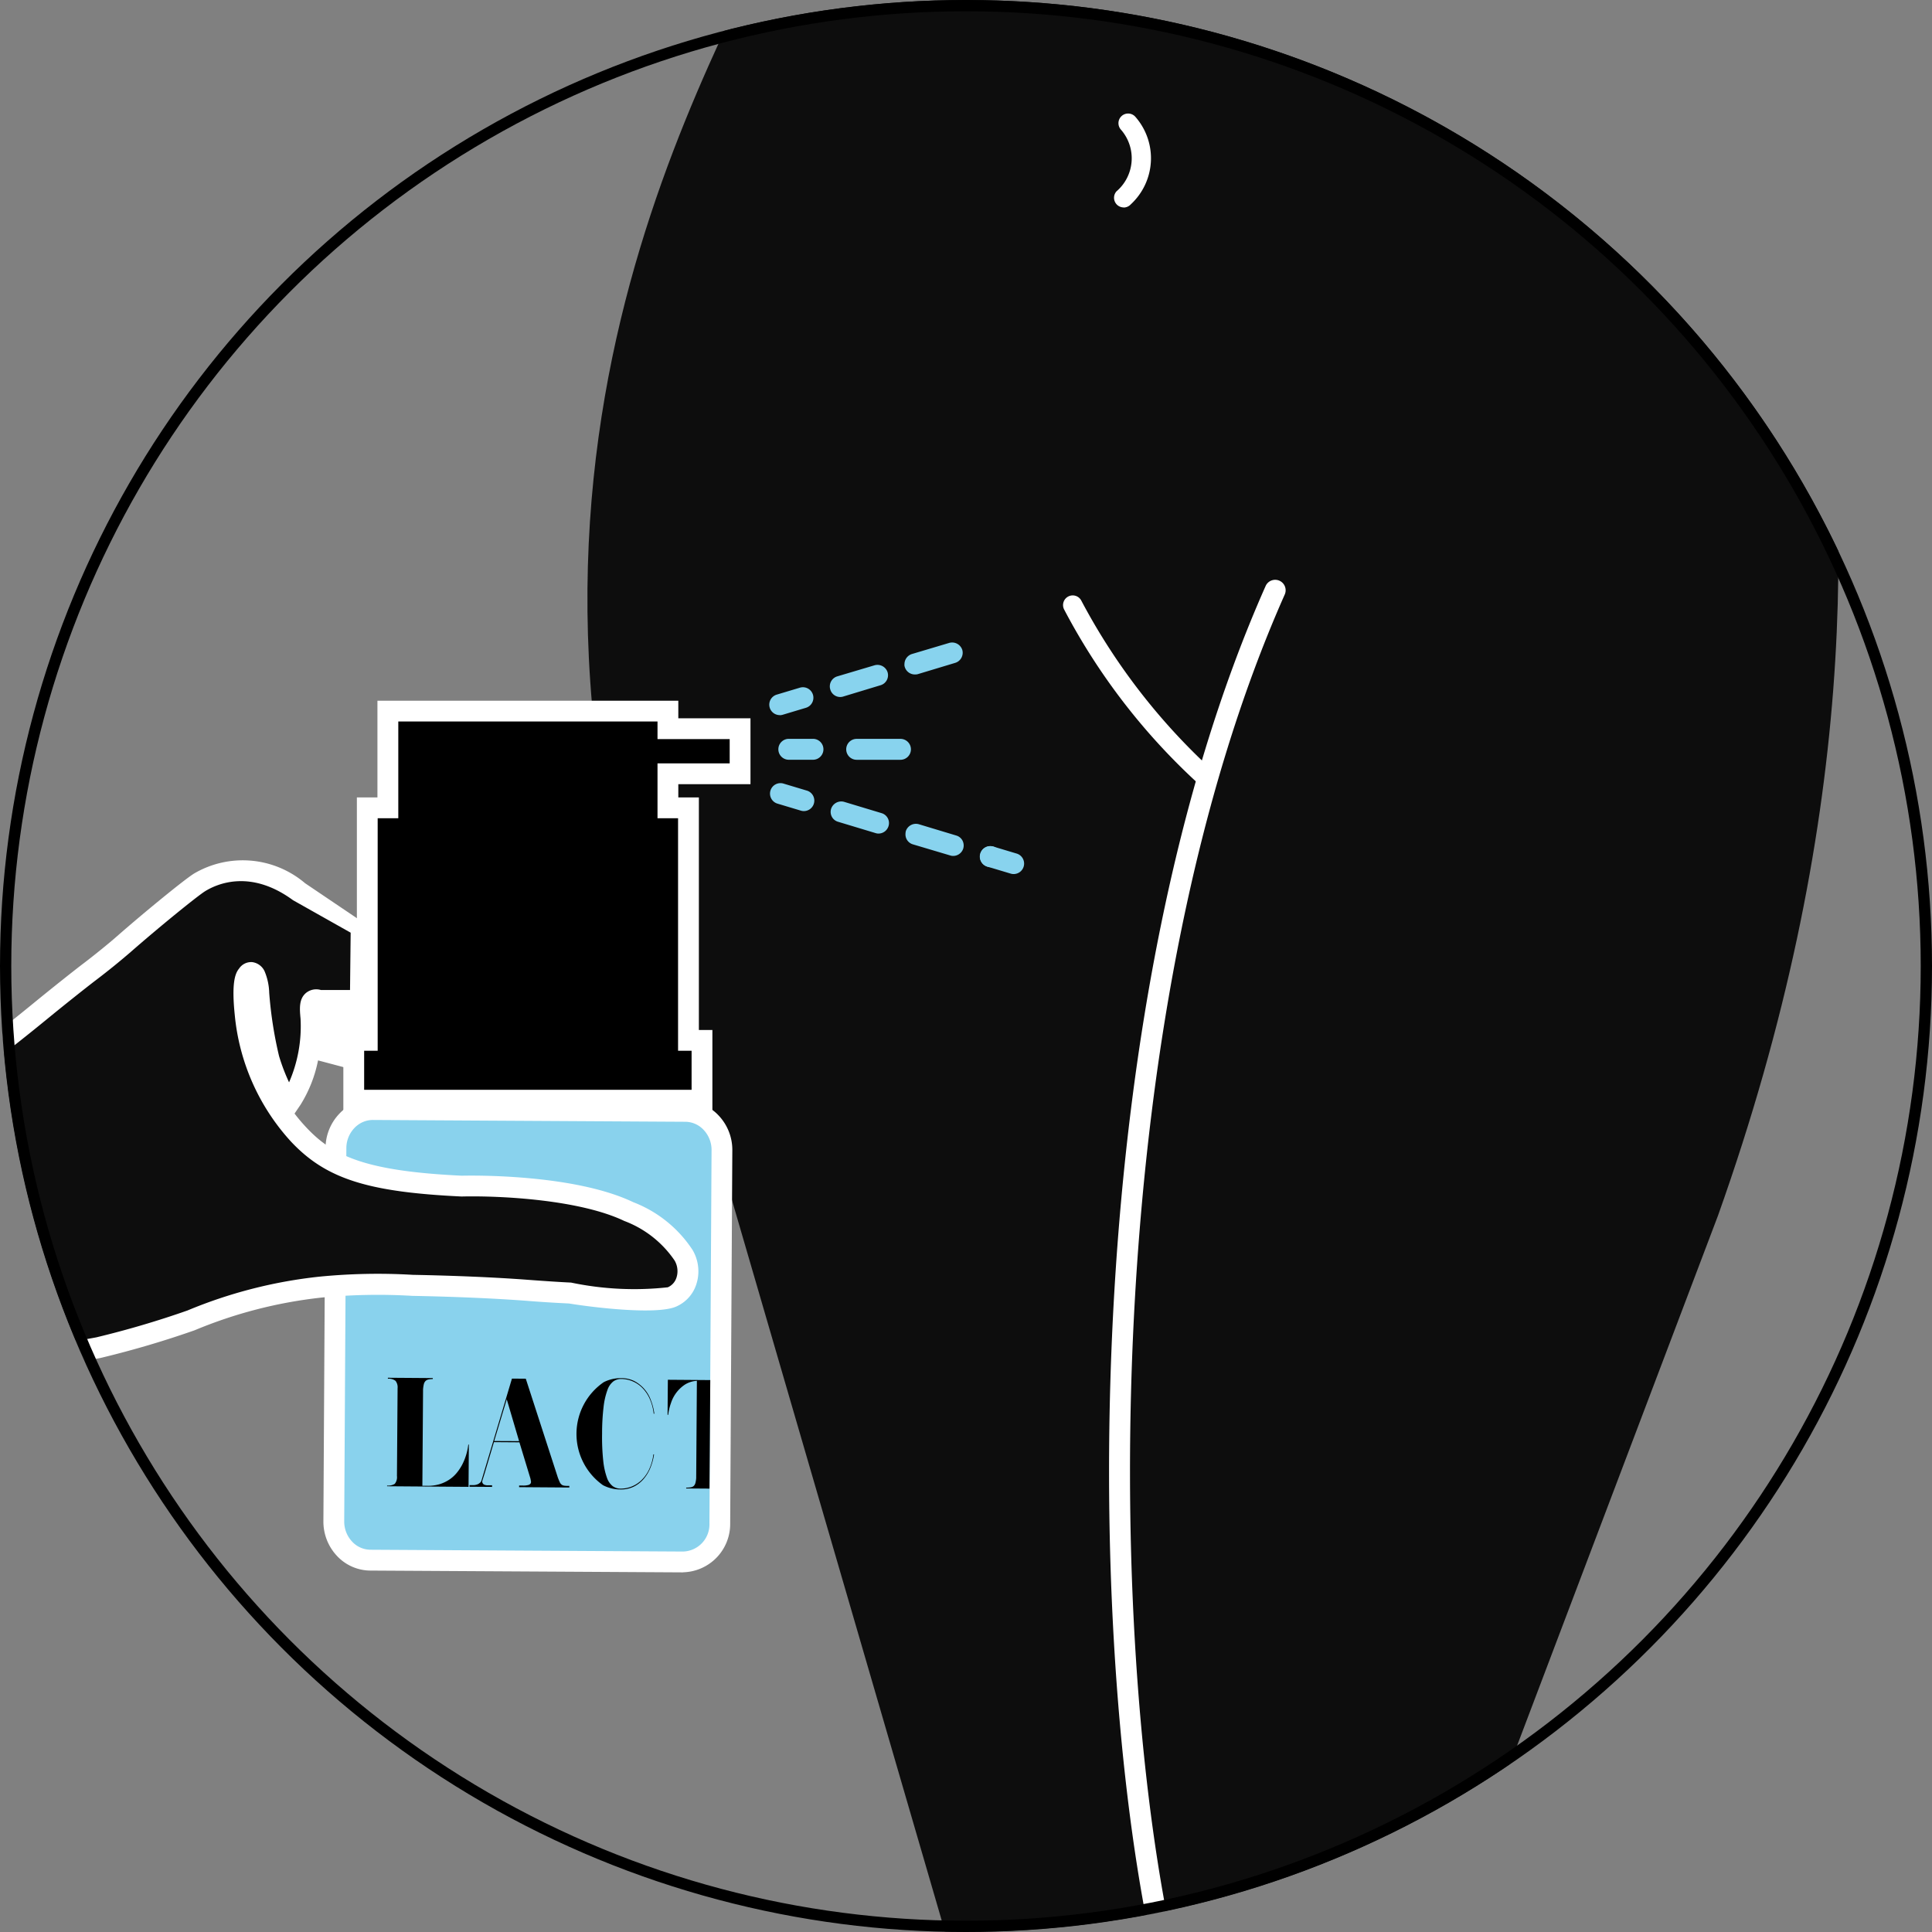 <svg viewBox="0 0 120 120" height="120" width="120" xmlns="http://www.w3.org/2000/svg" data-sanitized-data-name="구성 요소 109 – 4" data-name="구성 요소 109 – 4">
    <rect x="0" y="0" width="120" height="120" fill="#808080" stroke="none"/>
    <defs>
        <clipPath id="7v288kqxna">
            <path style="fill:none" d="M33.252 113.03a59.992 59.992 0 1 0 59.993-59.992 59.993 59.993 0 0 0-59.993 59.992" data-sanitized-data-name="패스 4681" data-name="패스 4681"></path>
        </clipPath>
        <clipPath id="3hxmkpnu5b">
            <path style="fill:none" d="m57.025 149.121 19.217.736 1.04-1.428.1-13.747-21.026-.511z" data-sanitized-data-name="패스 4692" data-name="패스 4692"></path>
        </clipPath>
    </defs>
    <g data-sanitized-data-name="그룹 1967" data-name="그룹 1967">
        <g data-sanitized-data-name="그룹 1962" data-name="그룹 1962">
            <g transform="translate(-33.236 -53.037)" style="clip-path:url(#7v288kqxna)" data-sanitized-data-name="그룹 1961" data-name="그룹 1961">
                <path style="fill:#0d0d0d" d="M78.582 127.174c-18.6-39.492-3.01-66.324 2.576-78.411 5.37-11.622 2.575-18.888 2.575-18.888s-4.795-18.2-5.525-27.685L77.9 0h64.212c0 8.027-5.153 29.874-5.153 29.874s-1.771 8.044 0 12.592c2.926 7.509 20.076 38.069 2.989 86.063l-17.921 47.282H92.744z" data-sanitized-data-name="패스 4676" data-name="패스 4676"></path>
                <path style="fill:#fff" d="M105.2 173.41a.651.651 0 0 1-.637-.523c-3.97-19.919-4.1-57.845 7.29-83.467a.65.65 0 0 1 1.187.529c-11.248 25.31-11.135 62.95-7.2 82.684a.651.651 0 0 1-.511.765.7.7 0 0 1-.128.012" data-sanitized-data-name="패스 4677" data-name="패스 4677"></path>
                <path style="fill:#fff" d="M108.036 101.834a.605.605 0 0 1-.4-.15 39.607 39.607 0 0 1-8.31-10.8.6.6 0 0 1 1.078-.529 39.06 39.06 0 0 0 8.028 10.428.6.6 0 0 1-.4 1.05" data-sanitized-data-name="패스 4678" data-name="패스 4678"></path>
                <path style="fill:#89d2ed" d="M53.969 147.515a2.352 2.352 0 0 0 2.273 2.424l19.4.112a2.352 2.352 0 0 0 2.3-2.4l.133-23.162a2.351 2.351 0 0 0-2.273-2.424l-19.4-.112a2.35 2.35 0 0 0-2.3 2.4z" data-sanitized-data-name="패스 4679" data-name="패스 4679"></path>
                <path style="fill:#fff" d="M75.655 150.7h-.017l-19.4-.112a2.856 2.856 0 0 1-2.081-.92 3.11 3.11 0 0 1-.834-2.154l.133-23.163a3.1 3.1 0 0 1 .861-2.143 2.85 2.85 0 0 1 2.073-.9h.017l19.4.111a2.852 2.852 0 0 1 2.079.919 3.107 3.107 0 0 1 .836 2.154l-.133 23.163a3 3 0 0 1-2.935 3.04M56.391 122.6a1.576 1.576 0 0 0-1.142.5 1.813 1.813 0 0 0-.5 1.257l-.133 23.163a1.817 1.817 0 0 0 .485 1.263 1.572 1.572 0 0 0 1.145.511l19.4.112a1.686 1.686 0 0 0 1.654-1.756l.132-23.163a1.812 1.812 0 0 0-.485-1.263 1.57 1.57 0 0 0-1.145-.511L56.4 122.6z" data-sanitized-data-name="패스 4680" data-name="패스 4680"></path>
            </g>
        </g>
        <g data-sanitized-data-name="그룹 1964" data-name="그룹 1964">
            <g transform="translate(-33.236 -53.037)" style="clip-path:url(#3hxmkpnu5b)" data-sanitized-data-name="그룹 1963" data-name="그룹 1963">
                <path d="M70.968 139.364a1.141 1.141 0 0 1 .37-.53.827.827 0 0 1 .485-.147 1.851 1.851 0 0 1 .7.143 1.871 1.871 0 0 1 .606.409 2.275 2.275 0 0 1 .459.674 3.094 3.094 0 0 1 .25.931h.04a3.515 3.515 0 0 0-.214-.836 2.173 2.173 0 0 0-1.031-1.191 1.817 1.817 0 0 0-.812-.181 2.332 2.332 0 0 0-1.085.25 3.9 3.9 0 0 0-.046 6.4 2.352 2.352 0 0 0 1.081.265 1.829 1.829 0 0 0 .814-.169 1.927 1.927 0 0 0 .624-.479 2.541 2.541 0 0 0 .424-.7 3.438 3.438 0 0 0 .226-.833h-.04a3.083 3.083 0 0 1-.263.928 2.269 2.269 0 0 1-.468.667 1.88 1.88 0 0 1-.613.4 1.829 1.829 0 0 1-.7.133.825.825 0 0 1-.483-.154 1.133 1.133 0 0 1-.362-.536 4.517 4.517 0 0 1-.226-1.043 13.673 13.673 0 0 1-.071-1.682 13.878 13.878 0 0 1 .095-1.682 4.492 4.492 0 0 1 .241-1.039" data-sanitized-data-name="패스 4682" data-name="패스 4682"></path>
                <path d="M74.7 140.914h.04a3.313 3.313 0 0 1 .172-.734 2.169 2.169 0 0 1 .878-1.151 1.563 1.563 0 0 1 .731-.227l-.043 6.041a1.573 1.573 0 0 1-.049.307.4.4 0 0 1-.1.18.367.367 0 0 1-.184.086 1.533 1.533 0 0 1-.287.02v.051l2.805.02v-.051a1.738 1.738 0 0 1-.306-.024.35.35 0 0 1-.187-.089.364.364 0 0 1-.092-.181 1.439 1.439 0 0 1-.024-.308l.044-6.04a1.578 1.578 0 0 1 .724.237 1.871 1.871 0 0 1 .523.5 2.58 2.58 0 0 1 .336.665 3.661 3.661 0 0 1 .167.736h.034l.016-2.177-5.18-.038z" data-sanitized-data-name="패스 4683" data-name="패스 4683"></path>
                <path d="M61.923 144.048a2.96 2.96 0 0 1-.317.471 2.137 2.137 0 0 1-.449.41 2.31 2.31 0 0 1-.6.288 2.5 2.5 0 0 1-.781.106h-.306l.043-5.988a2.031 2.031 0 0 1 .046-.314.436.436 0 0 1 .1-.2.364.364 0 0 1 .181-.1 1.137 1.137 0 0 1 .278-.028v-.061l-2.79-.02v.061a.673.673 0 0 1 .476.132.645.645 0 0 1 .127.456l-.04 5.448a.66.66 0 0 1-.133.49.751.751 0 0 1-.478.108v.044l5.058.037.019-2.626h-.034a3.662 3.662 0 0 1-.4 1.288" data-sanitized-data-name="패스 4684" data-name="패스 4684"></path>
                <path d="M68.133 145.259a.379.379 0 0 1-.126-.156 3.777 3.777 0 0 1-.124-.3l-1.989-6.132-.86-.007-1.9 6.354a.279.279 0 0 1-.1.128.482.482 0 0 1-.16.093.745.745 0 0 1-.287.042H62.4v.1l1.4.01v-.1h-.247a.568.568 0 0 1-.243-.04.213.213 0 0 1-.1-.1.178.178 0 0 1-.019-.129l.157-.506.567-1.906 1.583.011.684 2.25c.012.058.023.114.032.168a.2.2 0 0 1-.024.142.245.245 0 0 1-.148.094 1.183 1.183 0 0 1-.33.032h-.233v.1l3.119.022v-.1c-.119 0-.215 0-.286-.011a.388.388 0 0 1-.18-.057m-4.2-2.72.779-2.593.767 2.6z" data-sanitized-data-name="패스 4685" data-name="패스 4685"></path>
                <path d="M85.572 139.732a3.363 3.363 0 0 0-.954-.738 2.34 2.34 0 0 0-1.053-.275 2.375 2.375 0 0 0-1.072.259 3.319 3.319 0 0 0-.961.725 3.726 3.726 0 0 0-.7 1.093 3.668 3.668 0 0 0-.02 2.727 3.717 3.717 0 0 0 .682 1.1 3.3 3.3 0 0 0 .951.738 2.248 2.248 0 0 0 2.125.016 3.366 3.366 0 0 0 .965-.725 3.79 3.79 0 0 0 .707-1.093 3.58 3.58 0 0 0 .02-2.728 3.79 3.79 0 0 0-.692-1.1m-.795 4.137a4.049 4.049 0 0 1-.231 1.04 1.044 1.044 0 0 1-.41.53 1.2 1.2 0 0 1-.621.146 1.219 1.219 0 0 1-.632-.155 1.043 1.043 0 0 1-.4-.536 3.934 3.934 0 0 1-.209-1.043c-.043-.559-.06-1.121-.051-1.682s.025-1.112.075-1.665a3.942 3.942 0 0 1 .225-1.044 1.067 1.067 0 0 1 .41-.539 1.2 1.2 0 0 1 .634-.15 1.169 1.169 0 0 1 .619.159 1.068 1.068 0 0 1 .4.545 4.1 4.1 0 0 1 .216 1.047 16.234 16.234 0 0 1 .056 1.666 16.537 16.537 0 0 1-.08 1.681" data-sanitized-data-name="패스 4686" data-name="패스 4686"></path>
                <path d="M108.052 134.859c-.564.147-1.117.266-1.681.371l-.01.056c.551.154.718.581.6 1.293l-.466 2.75a1.735 1.735 0 0 0-1.406-.9c-1.508-.011-2.811 2.5-2.826 4.545-.011 1.563.727 2.295 1.417 2.3.627.005 1.492-.661 2.492-3.862h.021a24.041 24.041 0 0 0-.542 3.053c0 .508.206.825.514.827.489 0 .813-.748 1.245-1.8l-.042-.028c-.517.875-.645 1.038-.772 1.037-.191 0-.146-.344-.1-.577zm-1.8 5.992c-.848 2.709-1.676 4.074-2.366 4.069-.457 0-.792-.609-.782-2.007.015-2.1.786-4.355 1.9-4.347.5 0 .973.46 1.315 1.71z" data-sanitized-data-name="패스 4687" data-name="패스 4687"></path>
                <path d="M109.738 135.844a.685.685 0 0 0-.579.709.706.706 0 0 0 .569.744.715.715 0 0 0 .578-.736.693.693 0 0 0-.568-.717" data-sanitized-data-name="패스 4688" data-name="패스 4688"></path>
                <path d="M109.183 145.077c-.17 0-.125-.261-.07-.562l.932-5.519a6.051 6.051 0 0 1-1.681.383l-.011.068c.6.2.728.582.562 1.554l-.621 3.644a2.35 2.35 0 0 0-.045.411c0 .494.185.81.567.813.435 0 .65-.475 1.2-1.8l-.043-.042c-.495.929-.676 1.05-.793 1.049" data-sanitized-data-name="패스 4689" data-name="패스 4689"></path>
                <path d="M95.139 144.975c-.085 0-.127-.1-.125-.261q.129-1.158.366-2.287a15.89 15.89 0 0 0 .323-2.206c0-.726-.278-1.3-.724-1.307-.754-.006-1.477 1.621-3.042 5.051h-.01l.452-2.355a8.781 8.781 0 0 0 .2-1.425c0-.713-.3-1.291-.734-1.294-.765-.005-1.489 1.648-3.021 5.024h-.011c.132-.685.3-1.536.4-2.15l.5-2.917a7.5 7.5 0 0 1-1.681.383l-.011.055c.635.237.738.7.606 1.416l-.84 4.878.775.006.222-1.288c1.834-4.058 2.276-4.823 2.669-4.82.265 0 .348.331.345.756a5.561 5.561 0 0 1-.1.932l-.776 4.437.776.005.221-1.316c1.8-4.018 2.318-4.8 2.658-4.793.266 0 .348.317.345.756a12.215 12.215 0 0 1-.291 2.107 19.726 19.726 0 0 0-.433 2.589c0 .44.153.81.525.813.488 0 .77-.653 1.256-1.8l-.043-.028c-.569.929-.676 1.038-.793 1.037" data-sanitized-data-name="패스 4690" data-name="패스 4690"></path>
                <path d="M100.141 138.953c-1.678-.013-3.191 2.156-3.207 4.295-.011 1.494.7 2.542 1.808 2.55 1.073.008 1.9-.947 2.321-2.2l-.042-.014a2.15 2.15 0 0 1-1.827 1.357c-.69 0-1.4-.476-1.387-2.012a4.5 4.5 0 0 1 .047-.6c1.615-.166 3.607-.933 3.617-2.263.006-.795-.714-1.1-1.33-1.108m-2.254 3.235c.365-2.026 1.34-3.1 2.083-3.1.358-.022.662.335.678.8a1.1 1.1 0 0 1 0 .14c-.008 1.11-1.077 1.994-2.756 2.16" data-sanitized-data-name="패스 4691" data-name="패스 4691"></path>
            </g>
        </g>
        <g data-sanitized-data-name="그룹 1966" data-name="그룹 1966">
            <g transform="translate(-33.236 -53.037)" style="clip-path:url(#7v288kqxna)" data-sanitized-data-name="그룹 1965" data-name="그룹 1965">
                <path d="M79.2 101.1v-2.8h-4.479v-1.095h-17.4v6.009h-1.273v14.446h-.84v3.715h21.63v-3.715H76v-14.446h-1.279V101.1z" data-sanitized-data-name="패스 4693" data-name="패스 4693"></path>
                <path style="fill:#fff" d="M77.484 122.019H54.562v-5.006h.84v-14.445h1.277v-6.009h18.688v1.093h4.483v4.091h-4.483v.825h1.277v14.445h.84zm-21.63-1.291h20.338V118.3h-.84v-14.441h-1.277v-3.408h4.483v-1.507h-4.483V97.85h-16.1v6.009h-1.281V118.3h-.84z" data-sanitized-data-name="패스 4694" data-name="패스 4694"></path>
                <path style="fill:#0d0d0d" d="m55.121 118.791-1.753-.463.067-.7c.072-.782.027-2.359-.42-2.465a.4.4 0 0 0-.362.053c-.159.137-.161.433-.1 1.041a8.9 8.9 0 0 1-1.177 5.017l-.2.29-.109-.155a11.333 11.333 0 0 1-1.127-2.6 25.536 25.536 0 0 1-.636-4.074 3.089 3.089 0 0 0-.2-1.041c-.078-.135-.14-.241-.261-.25s-.192.083-.26.166a4.6 4.6 0 0 0-.123 2.406 12.818 12.818 0 0 0 3.306 7.468c1.938 2.07 4.249 2.943 10.124 3.222 2.428-.056 7.453.175 10.394 1.581A7.145 7.145 0 0 1 75.691 131a1.934 1.934 0 0 1 .195 1.529 1.62 1.62 0 0 1-.932 1.068c-.857.346-3.786.156-6.284-.246a98.29 98.29 0 0 1-2.71-.174c-2.009-.151-4.466-.256-7.1-.307a36.833 36.833 0 0 0-5.727.111 28.869 28.869 0 0 0-8.031 2.066 58.305 58.305 0 0 1-5.747 1.693c-.978.191-3.915.669-4.49.731-.384.041-4.733.335-7.387.5-.766.046-1.78.1-2.261.109a88.522 88.522 0 0 0-4.792.307c-.57.056-12.27 1.316-14.114 1.485-.935.086-1.743.166-2.437.237a2.792 2.792 0 0 1-3.039-2.423 34.325 34.325 0 0 1 .6-10.726 1.188 1.188 0 0 1 1.167-.948c.337 0 .78 0 1.368-.012 5.2-.065 18.316-1.543 21.175-2.836 2.416-1.092 6.091-3.635 10.629-7.355 1.048-.859 2.421-1.952 3.061-2.437s1.584-1.249 2.09-1.694c1.733-1.521 4.152-3.493 4.705-3.837a5.331 5.331 0 0 1 6.173.572l3.268 2.208z" data-sanitized-data-name="패스 4695" data-name="패스 4695"></path>
                <path style="fill:#fff" d="M3.593 140.778a3.445 3.445 0 0 1-3.4-3.008A35.432 35.432 0 0 1 .8 126.837a1.841 1.841 0 0 1 1.8-1.469h.08c.305 0 .689 0 1.181-.011h.1c5.281-.066 18.223-1.561 20.915-2.779 2.363-1.068 5.989-3.58 10.484-7.265 1.06-.867 2.441-1.967 3.081-2.452s1.562-1.232 2.053-1.665c1.624-1.424 4.153-3.5 4.792-3.9a5.977 5.977 0 0 1 6.9.6l3.532 2.384.057 9.357-2.785-.737a8.223 8.223 0 0 1-1.079 2.742l-.38.561a10.809 10.809 0 0 0 .712.842c1.661 1.775 3.615 2.729 9.681 3.017.66-.017 6.977-.108 10.643 1.644a7.715 7.715 0 0 1 3.687 2.97 2.619 2.619 0 0 1 .331 1.715 2.554 2.554 0 0 1-.073.328 2.263 2.263 0 0 1-1.311 1.486c-1.2.488-4.863.078-6.631-.207a77.869 77.869 0 0 1-2.656-.168c-1.978-.148-4.422-.254-7.069-.305a36.135 36.135 0 0 0-5.641.107 28.383 28.383 0 0 0-7.88 2.031 59.072 59.072 0 0 1-5.845 1.72c-1.013.2-3.944.675-4.546.74-.4.042-4.7.333-7.417.5-.773.047-1.8.1-2.283.111-1.183.032-3.489.18-4.745.3l-2.877.306c-3.717.4-9.938 1.06-11.241 1.181-.934.084-1.739.164-2.43.235a3.388 3.388 0 0 1-.347.017m51.423-29.806-3.577-2.015c-2.63-1.931-4.7-1.032-5.467-.558-.478.3-2.8 2.18-4.619 3.773a44.33 44.33 0 0 1-2.126 1.723c-.628.477-1.993 1.564-3.042 2.423-4.582 3.756-8.307 6.33-10.773 7.443-3.084 1.4-16.6 2.835-21.434 2.894h-.1c-.542.007-.951.011-1.277.011a.537.537 0 0 0-.527.427 33.455 33.455 0 0 0-.592 10.517 2.133 2.133 0 0 0 2.327 1.856c.695-.072 1.506-.151 2.444-.237 1.294-.119 7.509-.782 11.222-1.178 1.575-.169 2.719-.291 2.888-.307a89.86 89.86 0 0 1 4.835-.31 85.158 85.158 0 0 0 2.241-.108c2.778-.172 7.016-.461 7.357-.5.55-.059 3.494-.539 4.436-.722a57.762 57.762 0 0 0 5.647-1.665 29.356 29.356 0 0 1 8.184-2.1 37.063 37.063 0 0 1 5.81-.115c2.67.051 5.139.158 7.14.308 1.2.091 2.183.151 2.69.173a19.1 19.1 0 0 0 6.013.293.974.974 0 0 0 .551-.648 1.179 1.179 0 0 0 .035-.16 1.315 1.315 0 0 0-.167-.858 6.575 6.575 0 0 0-3.126-2.455c-2.757-1.318-7.647-1.576-10.1-1.518-5.876-.278-8.444-1.11-10.614-3.427a13.532 13.532 0 0 1-3.477-7.846c-.206-2 .02-2.583.268-2.885a.9.9 0 0 1 .813-.4.986.986 0 0 1 .769.564 3.682 3.682 0 0 1 .289 1.339 25.023 25.023 0 0 0 .611 3.931 12.016 12.016 0 0 0 .622 1.633 8.69 8.69 0 0 0 .714-3.948c-.056-.6-.114-1.213.326-1.594a1.007 1.007 0 0 1 .934-.194h1.813zm-5.9 3.019" data-sanitized-data-name="패스 4696" data-name="패스 4696"></path>
                <path style="fill:#88d3ee" d="M83.731 100.227h-1.5a.65.65 0 1 1 0-1.3h1.5a.65.65 0 0 1 0 1.3" data-sanitized-data-name="패스 4697" data-name="패스 4697"></path>
                <path style="fill:#88d3ee" d="M89.165 100.229h-2.719a.65.65 0 1 1 0-1.3h2.719a.65.65 0 1 1 0 1.3" data-sanitized-data-name="패스 4698" data-name="패스 4698"></path>
                <path style="fill:#88d3ee" d="M81.669 97.454a.65.65 0 0 1-.187-1.273l1.437-.431a.65.65 0 0 1 .373 1.25l-1.437.431a.626.626 0 0 1-.186.028" data-sanitized-data-name="패스 4699" data-name="패스 4699"></path>
                <path style="fill:#88d3ee" d="M85.426 96.329a.642.642 0 0 1-.62-.47.649.649 0 0 1 .429-.81l2.32-.69a.662.662 0 0 1 .81.43.647.647 0 0 1-.44.81l-2.31.7a.622.622 0 0 1-.189.03m4.629-1.4a.651.651 0 0 1-.62-.46.411.411 0 0 1-.021-.19.663.663 0 0 1 .46-.619l2.32-.691a.663.663 0 0 1 .81.43.655.655 0 0 1-.44.81l-2.32.7a.607.607 0 0 1-.189.019" data-sanitized-data-name="패스 4700" data-name="패스 4700"></path>
                <path style="fill:#88d3ee" d="M83.163 103.415a.626.626 0 0 1-.186-.028l-1.437-.431a.65.65 0 1 1 .373-1.245l1.437.431a.65.65 0 0 1-.187 1.273" data-sanitized-data-name="패스 4701" data-name="패스 4701"></path>
                <path style="fill:#88d3ee" d="M94.754 106.9a.565.565 0 0 1-.179-.03.653.653 0 0 1-.47-.62.628.628 0 0 1 .03-.19.648.648 0 0 1 1.27.179.549.549 0 0 1-.031.19.642.642 0 0 1-.62.471m-2.319-.7a.565.565 0 0 1-.18-.029l-2.319-.69a.641.641 0 0 1-.46-.62 1.111 1.111 0 0 1 .019-.19.661.661 0 0 1 .811-.44l2.319.7a.641.641 0 0 1 .39.31.665.665 0 0 1 .05.5.656.656 0 0 1-.63.459m-4.629-1.389h-.011a.565.565 0 0 1-.179-.03l-2.32-.7a.634.634 0 0 1-.39-.31.645.645 0 0 1-.05-.49.664.664 0 0 1 .81-.44l2.32.7a.641.641 0 0 1 .44.8.652.652 0 0 1-.62.47" data-sanitized-data-name="패스 4702" data-name="패스 4702"></path>
                <path style="fill:#88d3ee" d="M96.194 107.326a.626.626 0 0 1-.186-.028l-1.437-.431a.65.65 0 1 1 .373-1.245l1.437.431a.65.65 0 0 1-.187 1.273" data-sanitized-data-name="패스 4703" data-name="패스 4703"></path>
                <path style="fill:#fff" d="M103.027 65.921a.6.6 0 0 1-.443-1 2.7 2.7 0 0 0 .282-3.824.6.6 0 0 1 .879-.817 3.9 3.9 0 0 1-.275 5.451.6.6 0 0 1-.443.195" data-sanitized-data-name="패스 4704" data-name="패스 4704"></path>
            </g>
        </g>
    </g>
    <g style="stroke:#000;stroke-width:.7px;fill:none" data-sanitized-data-name="타원 104" data-name="타원 104">
        <circle style="stroke:none" r="60" cy="60" cx="60"></circle>
        <circle style="fill:none" r="59.65" cy="60" cx="60"></circle>
    </g>
</svg>
